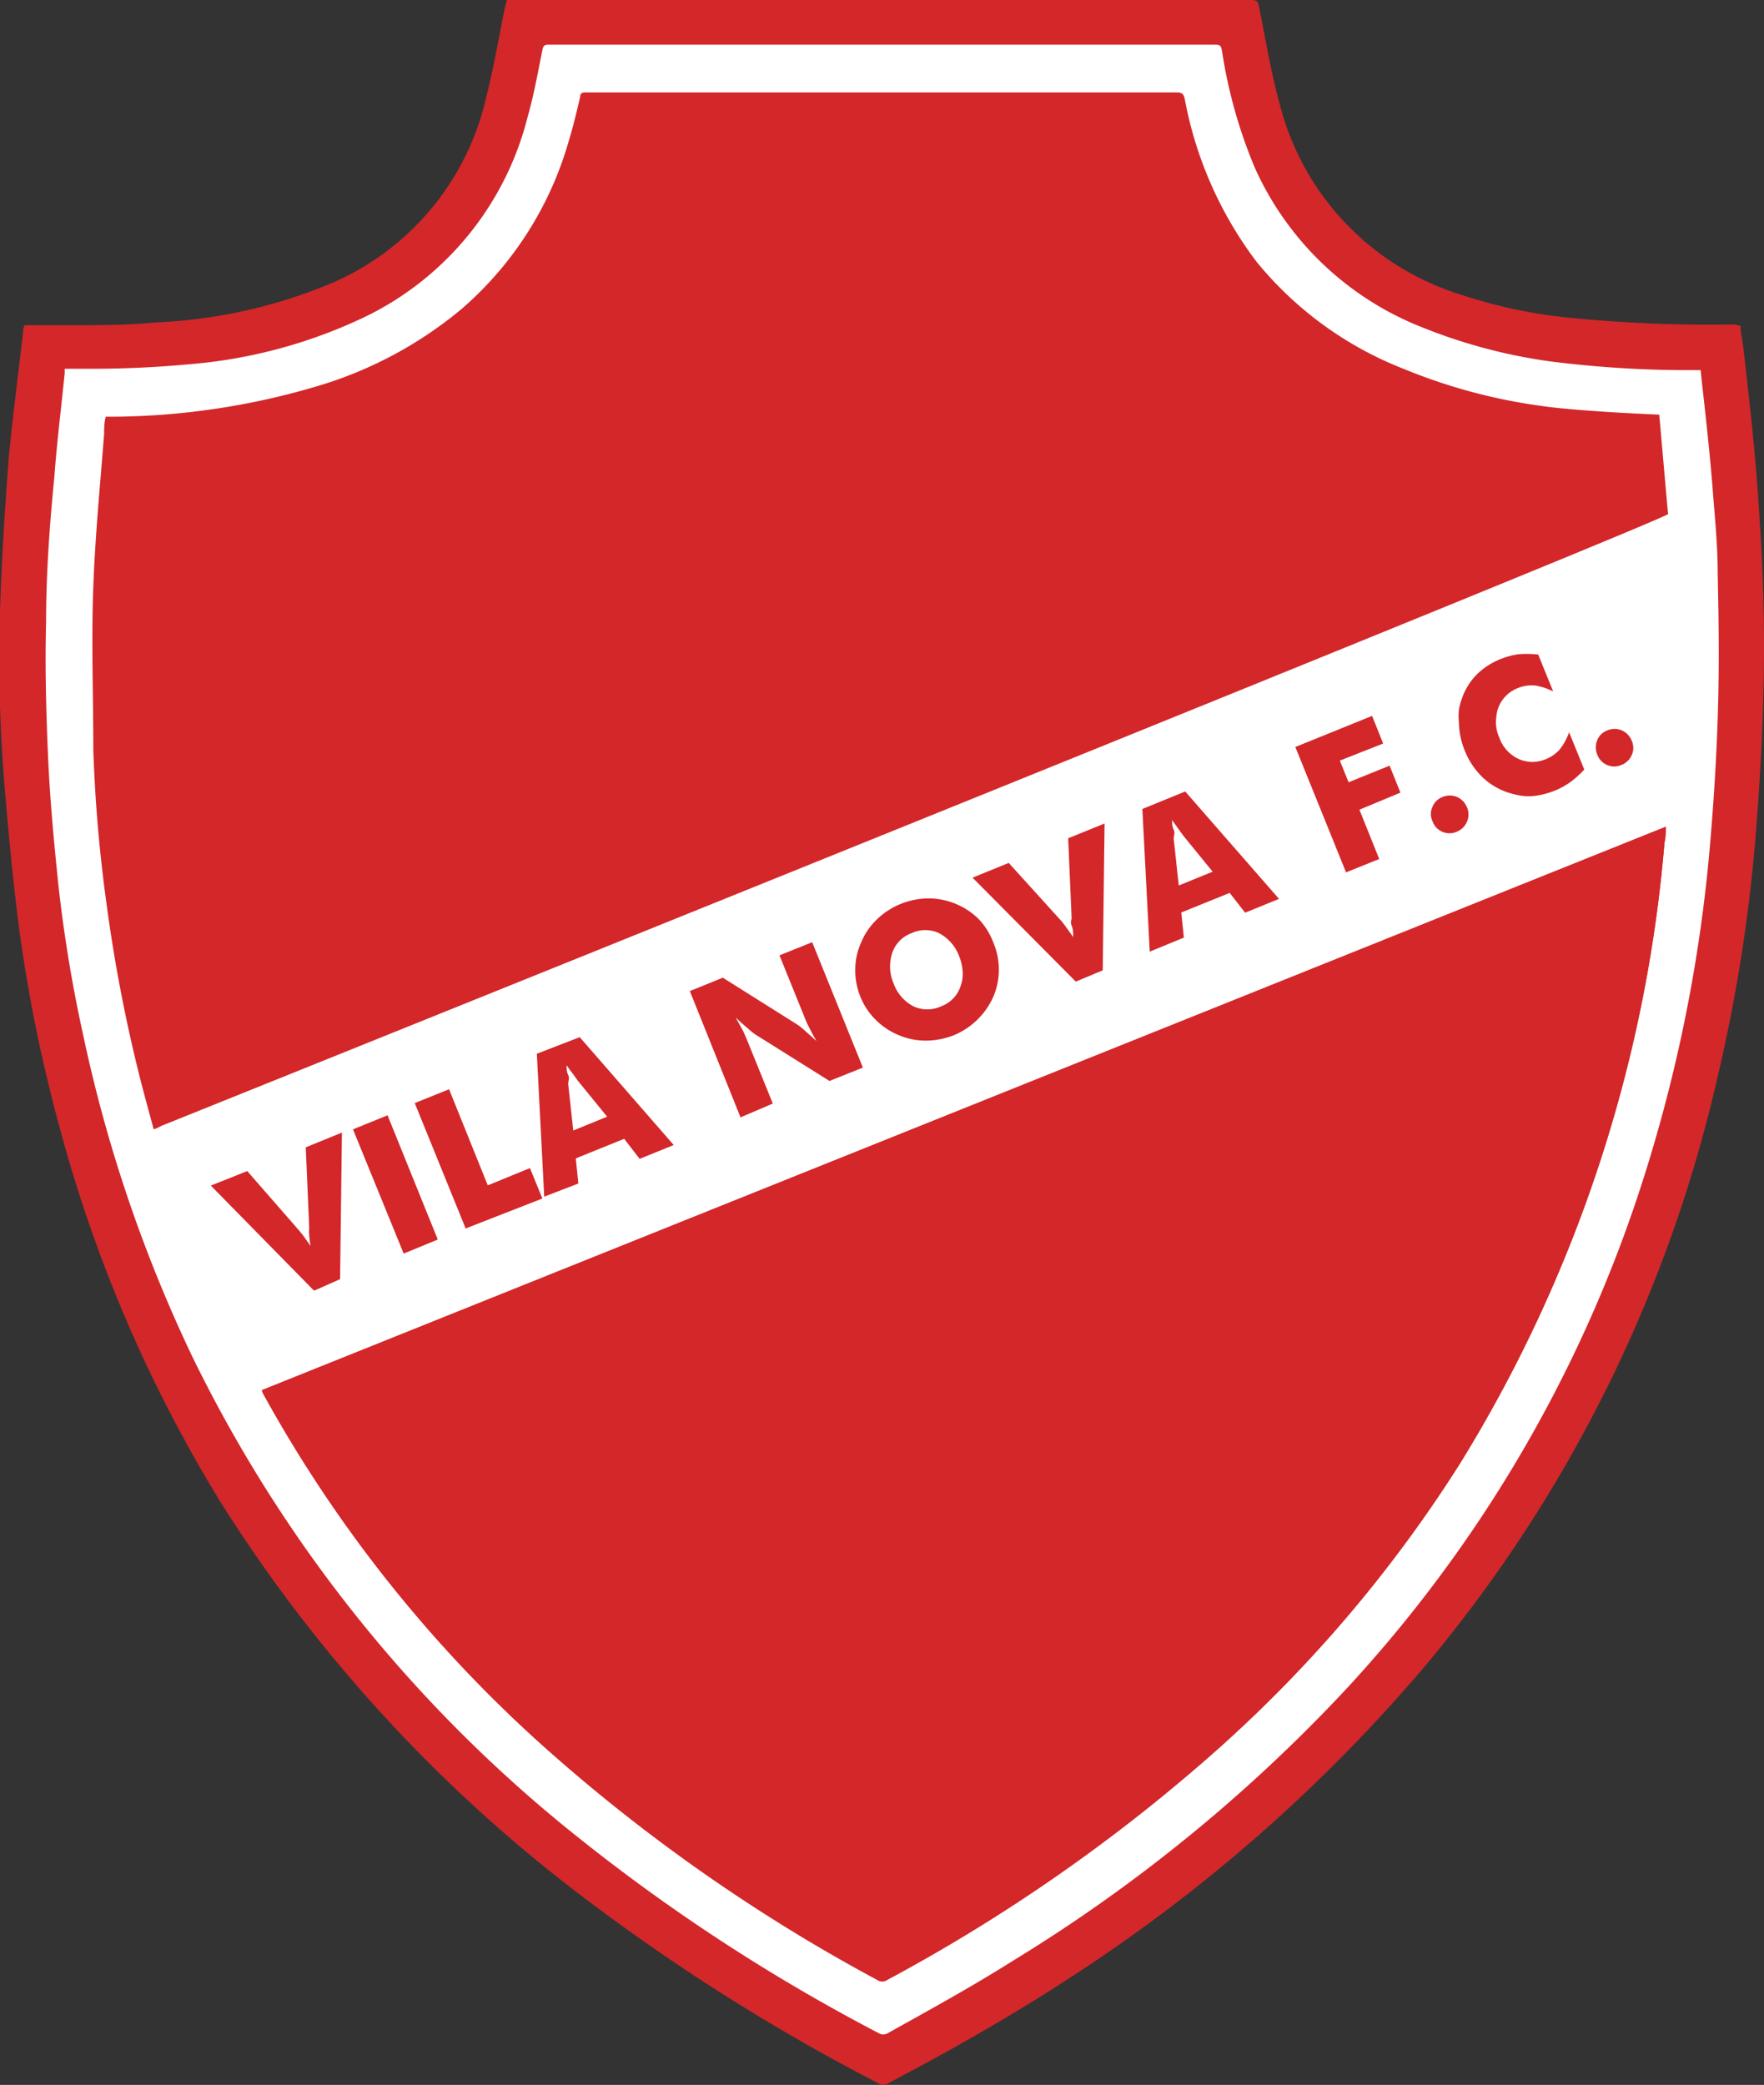 <svg xmlns="http://www.w3.org/2000/svg" viewBox="0 0 76.56 90.46"><rect x="0" y="0" width="76.56" height="90.46" fill="#333333" stroke="none"/><defs><style>.cls-1{fill:#d3272a;}.cls-2{fill:#fff;}</style></defs><g id="Layer_2" data-name="Layer 2"><g id="Camada_1" data-name="Camada 1"><path class="cls-1" d="M75.54,14.13c0,.27.09.64.14,1.09s.24,2.07.44,4.08c.1,1.09.19,2.18.25,3.27a78.85,78.85,0,0,1,.15,8c-.06,2-.18,3.94-.34,5.91a70.15,70.15,0,0,1-1.64,10.27A60.69,60.69,0,0,1,61.76,72.39a70.16,70.16,0,0,1-15,13.21c-2.67,1.76-5.44,3.33-8.27,4.82a.37.37,0,0,1-.31,0,88,88,0,0,1-13.2-8.36A64.7,64.7,0,0,1,9.57,65.17,61.37,61.37,0,0,1,2.61,49,67,67,0,0,1,.84,40.37c-.26-2-.45-4-.62-6A66.83,66.83,0,0,1,0,26.53c.07-2.23.21-4.46.38-6.68C.56,18,.79,16.24,1,14.43c0-.09,0-.18.07-.32h2c1.22,0,2.45,0,3.68-.12a22.16,22.16,0,0,0,7.44-1.62,11.55,11.55,0,0,0,6.92-8.19c.33-1.28.54-2.59.81-3.88L22,0H54.31c.21,0,.29.05.33.27.29,1.43.52,2.88.91,4.28a11.66,11.66,0,0,0,7.91,8.25,21.58,21.58,0,0,0,4.8,1,62.31,62.31,0,0,0,7,.28Z"/><path class="cls-2" d="M74.55,24.85c0-1.18-.12-2.36-.21-3.53S74.13,19,74,17.8c-.06-.56-.13-1.13-.19-1.74-.13,0-.23,0-.33,0a47.67,47.67,0,0,1-6.2-.38,23.34,23.34,0,0,1-5.51-1.46A13.29,13.29,0,0,1,54.47,7.3a21.3,21.3,0,0,1-1.42-5c-.06-.36-.06-.36-.43-.36H23.81c-.19,0-.23.05-.27.23-.2,1-.38,2-.64,2.9A13.22,13.22,0,0,1,16,13.67a21.75,21.75,0,0,1-7.86,2.14C6.74,15.94,5.35,16,4,16c-.4,0-.8,0-1.19,0a1.19,1.19,0,0,0,0,.17c-.15,1.51-.34,3-.45,4.51C2.15,22.81,2,24.9,2,27c-.05,1.9,0,3.8.08,5.7s.26,3.84.46,5.75a61.7,61.7,0,0,0,1.07,6.46,62.51,62.51,0,0,0,4.76,14A60.56,60.56,0,0,0,25.13,79.75a80.38,80.38,0,0,0,13,8.46.38.38,0,0,0,.41,0c1.79-1,3.62-2,5.38-3.11a68.92,68.92,0,0,0,14.5-11.81A58.79,58.79,0,0,0,71.23,51.44a66.27,66.27,0,0,0,3-14.94c.17-2,.29-4,.34-6S74.59,26.74,74.55,24.85ZM72.24,36.56a60.85,60.85,0,0,1-8.87,26.93A58.51,58.51,0,0,1,52.92,75.83,74.72,74.72,0,0,1,38.49,85.91a.36.36,0,0,1-.4,0,75,75,0,0,1-14.17-9.85A58.19,58.19,0,0,1,11.5,60.61l-.12-.22v-.08L72.3,35.87C72.28,36.13,72.27,36.35,72.24,36.56Z"/><path class="cls-1" d="M6.67,49c-.21-.79-.42-1.53-.61-2.29a67.44,67.44,0,0,1-1.45-7.6,63.2,63.2,0,0,1-.56-6.59c0-2.36-.09-4.71,0-7.07s.3-4.43.47-6.64c0-.23,0-.46.07-.73H5a31.81,31.81,0,0,0,8.72-1.31,17.56,17.56,0,0,0,6.32-3.37,15.12,15.12,0,0,0,4.65-7.3c.19-.62.34-1.26.49-1.9,0-.16.1-.2.25-.19H51c.26,0,.37,0,.43.34a16.78,16.78,0,0,0,3.1,7A15.53,15.53,0,0,0,60.91,16a24.21,24.21,0,0,0,5.9,1.6c1.64.25,5.19.39,5.2.39s.36,4.13.39,4.31S26.16,41.15,7,48.85A2,2,0,0,1,6.67,49Z"/><path class="cls-1" d="M11.38,60.31,72.3,35.87c0,.26,0,.48-.06.69a60.85,60.85,0,0,1-8.87,26.93A58.51,58.51,0,0,1,52.92,75.83,74.72,74.72,0,0,1,38.49,85.91a.36.36,0,0,1-.4,0,75,75,0,0,1-14.17-9.85A58.19,58.19,0,0,1,11.5,60.61l-.12-.22Z"/><path class="cls-1" d="M13.63,56,9.15,51.44l1.58-.63L13,53.41l.16.2.32.45a3.86,3.86,0,0,1-.06-.49,1.93,1.93,0,0,1,0-.31l-.15-3.48,1.57-.64-.08,6.36Z"/><path class="cls-1" d="M17.52,54.39,15.32,49l1.5-.61L19,53.78Z"/><path class="cls-1" d="M20.21,53.3,18,47.86l1.49-.6,1.68,4.17L23,50.68,23.54,52Z"/><path class="cls-1" d="M23.62,51.92l-.32-6.2L25.16,45l4.08,4.68-1.48.6-.67-.87-2.1.85.11,1.09Zm1.26-2.87,1.47-.6-1.28-1.57-.17-.24c-.12-.15-.22-.29-.31-.42,0,.14,0,.28.07.42s0,.27,0,.39Z"/><path class="cls-1" d="M32.14,48.48,29.94,43l1.43-.58,3.18,2a2.37,2.37,0,0,1,.34.26l.55.49c-.16-.27-.26-.46-.31-.57a3.55,3.55,0,0,1-.21-.46l-1.09-2.69,1.42-.57,2.2,5.44L36,46.9l-3.19-2a2.47,2.47,0,0,1-.34-.27q-.22-.18-.54-.48l.32.58c.1.22.17.38.2.46l1.09,2.69Z"/><path class="cls-1" d="M43.11,40.89a3,3,0,0,1,0,2.36,3.24,3.24,0,0,1-1.72,1.67,3.37,3.37,0,0,1-1.2.23A3,3,0,0,1,39,44.91a3,3,0,0,1-1-.67,2.91,2.91,0,0,1-.66-1,3,3,0,0,1-.22-1.19,2.86,2.86,0,0,1,.26-1.17,2.93,2.93,0,0,1,.69-1,3.25,3.25,0,0,1,2.23-.9,3.11,3.11,0,0,1,2.19.91A3.05,3.05,0,0,1,43.11,40.89Zm-2.26,2.77a1.39,1.39,0,0,0,.84-.87,1.53,1.53,0,0,0,.09-.63,2.08,2.08,0,0,0-.15-.67,1.87,1.87,0,0,0-.87-1,1.4,1.4,0,0,0-1.2,0,1.37,1.37,0,0,0-.84.87,1.84,1.84,0,0,0,.06,1.3,1.81,1.81,0,0,0,.86,1A1.42,1.42,0,0,0,40.85,43.66Z"/><path class="cls-1" d="M46.69,42.59l-4.48-4.51,1.57-.64L46.1,40l.15.2.33.46c0-.17,0-.33-.07-.5s0-.26,0-.31l-.15-3.48,1.58-.64-.08,6.37Z"/><path class="cls-1" d="M49.9,41.29l-.32-6.19,1.86-.76L55.51,39l-1.47.6-.67-.86-2.1.85.11,1.09Zm1.26-2.87,1.47-.6-1.28-1.57L51.17,36l-.3-.42c0,.14,0,.28.07.42s0,.27,0,.39Z"/><path class="cls-1" d="M58.42,37.85l-2.2-5.44,3.33-1.35.48,1.2L58.15,33l.38.94,1.78-.72.47,1.17L59,35.13l.86,2.14Z"/><path class="cls-1" d="M62.17,35.62a.72.72,0,0,1,0-.61.75.75,0,0,1,.44-.43.81.81,0,0,1,.63,0,.83.83,0,0,1,.43.45.79.79,0,0,1,0,.62.81.81,0,0,1-.45.44.79.79,0,0,1-.62,0A.77.77,0,0,1,62.17,35.62Z"/><path class="cls-1" d="M66.76,28.4,67.41,30a2.63,2.63,0,0,0-.8-.26,1.58,1.58,0,0,0-.72.11,1.47,1.47,0,0,0-.86.85,1.58,1.58,0,0,0-.09.42,1.61,1.61,0,0,0,0,.43,1.67,1.67,0,0,0,.13.45,1.61,1.61,0,0,0,.84.93,1.47,1.47,0,0,0,1.2,0,1.6,1.6,0,0,0,.59-.42,2.53,2.53,0,0,0,.4-.74l.66,1.62a4.38,4.38,0,0,1-.6.54,3.41,3.41,0,0,1-.67.37,3.62,3.62,0,0,1-.87.23,2.23,2.23,0,0,1-.82-.05,3,3,0,0,1-1.34-.65,3.27,3.27,0,0,1-.89-1.27,3.32,3.32,0,0,1-.25-1.21,2.69,2.69,0,0,1,0-.57,3.42,3.42,0,0,1,.18-.61,2.75,2.75,0,0,1,.64-.95,3.11,3.11,0,0,1,1-.63,3.35,3.35,0,0,1,.74-.2A4.39,4.39,0,0,1,66.76,28.4Z"/><path class="cls-1" d="M69.32,32.73a.81.81,0,0,1,0-.61.75.75,0,0,1,.44-.43.81.81,0,0,1,.63,0,.83.83,0,0,1,.43.45.75.75,0,0,1,0,.62.79.79,0,0,1-.45.43.75.75,0,0,1-.62,0A.77.77,0,0,1,69.32,32.73Z"/></g></g></svg>